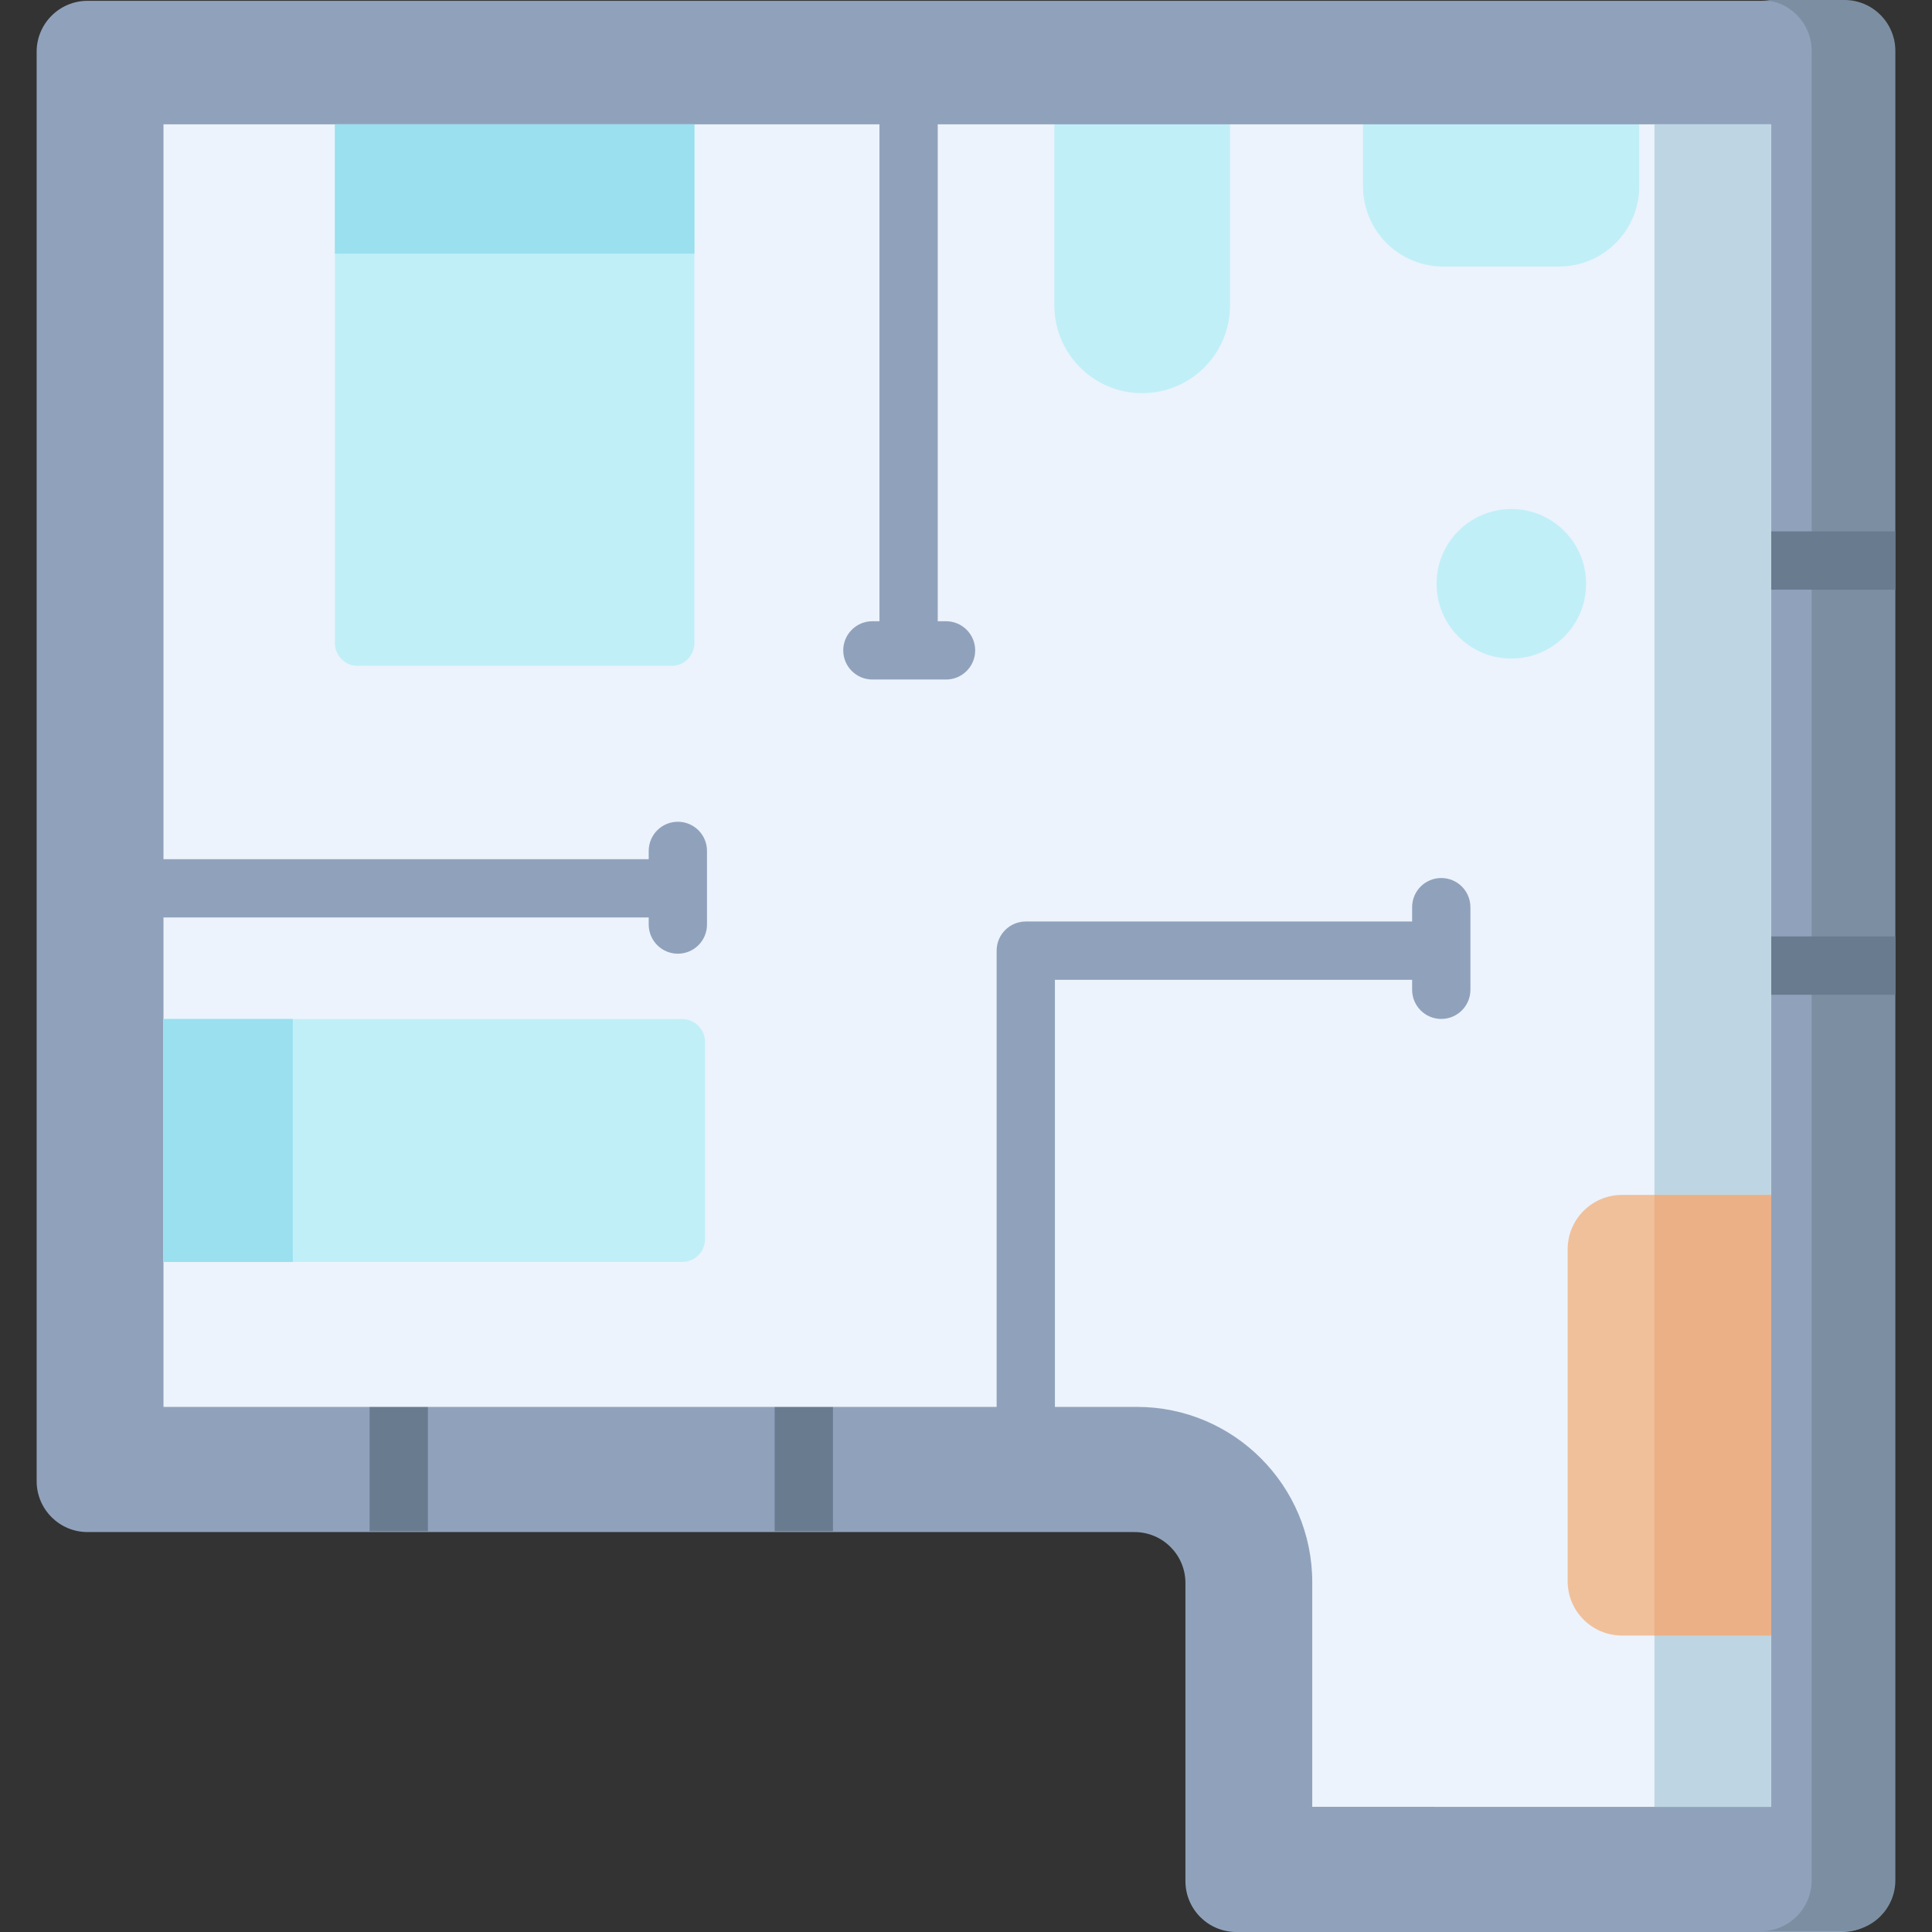 <svg id="Capa_1" enable-background="new 0 0 497.213 497.213" height="512" viewBox="0 0 497.213 497.213" width="512" xmlns="http://www.w3.org/2000/svg"><rect x="0" y="0" width="497.213" height="497.213" fill="#333333" stroke="none"/><g><path d="m9.433 13.312v367.876c0 7.234 5.865 13.099 13.099 13.099h269.447c7.234 0 13.099 5.865 13.099 13.099v76.728c0 7.234 5.865 13.099 13.099 13.099h155.865c7.234 0 13.099-5.865 13.099-13.099v-470.802c0-7.234-5.865-13.099-13.099-13.099h-451.51c-7.234 0-13.099 5.864-13.099 13.099z" fill="#90a2bb"/><path d="m474.681 0h-21.549c7.234 0 13.099 5.865 13.099 13.099v470.803c0 7.234-5.864 13.099-13.099 13.099h21.549c7.234 0 13.099-5.865 13.099-13.099v-470.803c0-7.234-5.865-13.099-13.099-13.099z" fill="#7c8fa2"/><g fill="#697b8e"><path d="m206.865 346.845c-4.143 0-7.5 4.836-7.5 10.802v36.427h15v-36.427c0-5.965-3.357-10.802-7.5-10.802z"/><path d="m487.78 241h-39.849c-6.321 0-11.443 3.358-11.443 7.5s5.123 7.5 11.443 7.5h39.849z"/><path d="m102.617 346.845c-4.143 0-7.5 4.836-7.5 10.802v36.427h15v-36.427c0-5.965-3.357-10.802-7.5-10.802z"/><path d="m436.487 144.252c0 4.142 5.123 7.5 11.443 7.5h39.849v-15h-39.849c-6.32 0-11.443 3.358-11.443 7.5z"/></g><path d="m337.717 465v-57.827c0-24.868-20.231-45.099-45.099-45.099h-250.546v-37.298l10-32.123-10-30.396v-230.257h44.118l47.491 20 45.028-20h92.634l22.609 10 22.609-10h34.217l35.545 10 35.545-10h33.912v275.518l-10 55.049 10 58.353v44.08z" fill="#ecf3fc"/><path d="m425.779 32v433h30v-44.079l-10-58.139 10-55.264v-275.518z" fill="#bed6e3"/><path d="m174.45 211.484c-4.143 0-7.5 3.358-7.5 7.5v2.135h-141.878c-4.143 0-7.5 3.358-7.5 7.5s3.357 7.5 7.5 7.5h141.878v1.821c0 4.142 3.357 7.5 7.5 7.5s7.5-3.358 7.5-7.5v-18.955c0-4.143-3.357-7.501-7.5-7.501z" fill="#90a2bb"/><path d="m243.47 159.878h-2.135v-131.878c0-4.142-3.357-7.5-7.5-7.5s-7.5 3.358-7.5 7.5v131.878h-1.821c-4.143 0-7.5 3.358-7.5 7.5s3.357 7.5 7.5 7.5h18.956c4.143 0 7.5-3.358 7.5-7.5s-3.358-7.5-7.5-7.5z" fill="#90a2bb"/><path d="m370.919 225.962c-4.143 0-7.5 3.358-7.5 7.5v3.694h-99.428c-4.142 0-7.5 3.358-7.5 7.5v122.417c0 4.142 3.358 7.5 7.5 7.5 4.143 0 7.5-3.358 7.5-7.5v-114.916h91.928v2.573c0 4.142 3.357 7.5 7.5 7.5s7.5-3.358 7.5-7.5v-21.267c0-4.143-3.357-7.501-7.5-7.501z" fill="#90a2bb"/><path d="m172.818 171.378h-80.737c-3.253 0-5.891-2.637-5.891-5.891v-133.487h92.519v133.487c0 3.254-2.637 5.891-5.891 5.891z" fill="#c1eff8"/><path d="m86.19 32h92.519v33.28h-92.519z" fill="#c1eff8"/><path d="m86.19 32h92.519v33.28h-92.519z" fill="#9ae0ef"/><circle cx="388.953" cy="150.243" fill="#c1eff8" r="19.245"/><path d="m181.451 268.149v50.737c0 3.253-2.637 5.891-5.891 5.891h-133.488v-62.519h133.488c3.253 0 5.891 2.637 5.891 5.891z" fill="#c1eff8"/><path d="m27.453 276.877h62.519v33.28h-62.519z" fill="#c1eff8" transform="matrix(0 -1 1 0 -234.805 352.23)"/><path d="m27.453 276.877h62.519v33.28h-62.519z" fill="#9ae0ef" transform="matrix(0 -1 1 0 -234.805 352.23)"/><path d="m293.952 101.189c-12.487 0-22.609-10.122-22.609-22.609v-46.58h45.218v46.58c0 12.487-10.123 22.609-22.609 22.609z" fill="#c1eff8"/><path d="m401.227 68.595h-29.81c-11.399 0-20.64-9.241-20.64-20.64v-15.955h71.089v15.955c.001 11.399-9.24 20.64-20.639 20.64z" fill="#c1eff8"/><path d="m455.779 420.921h-38.332c-7.732 0-14-6.268-14-14v-85.403c0-7.732 6.268-14 14-14h38.332z" fill="#f0c09b"/><path d="m425.779 307.518h30v113.402h-30z" fill="#ecb086"/></g></svg>